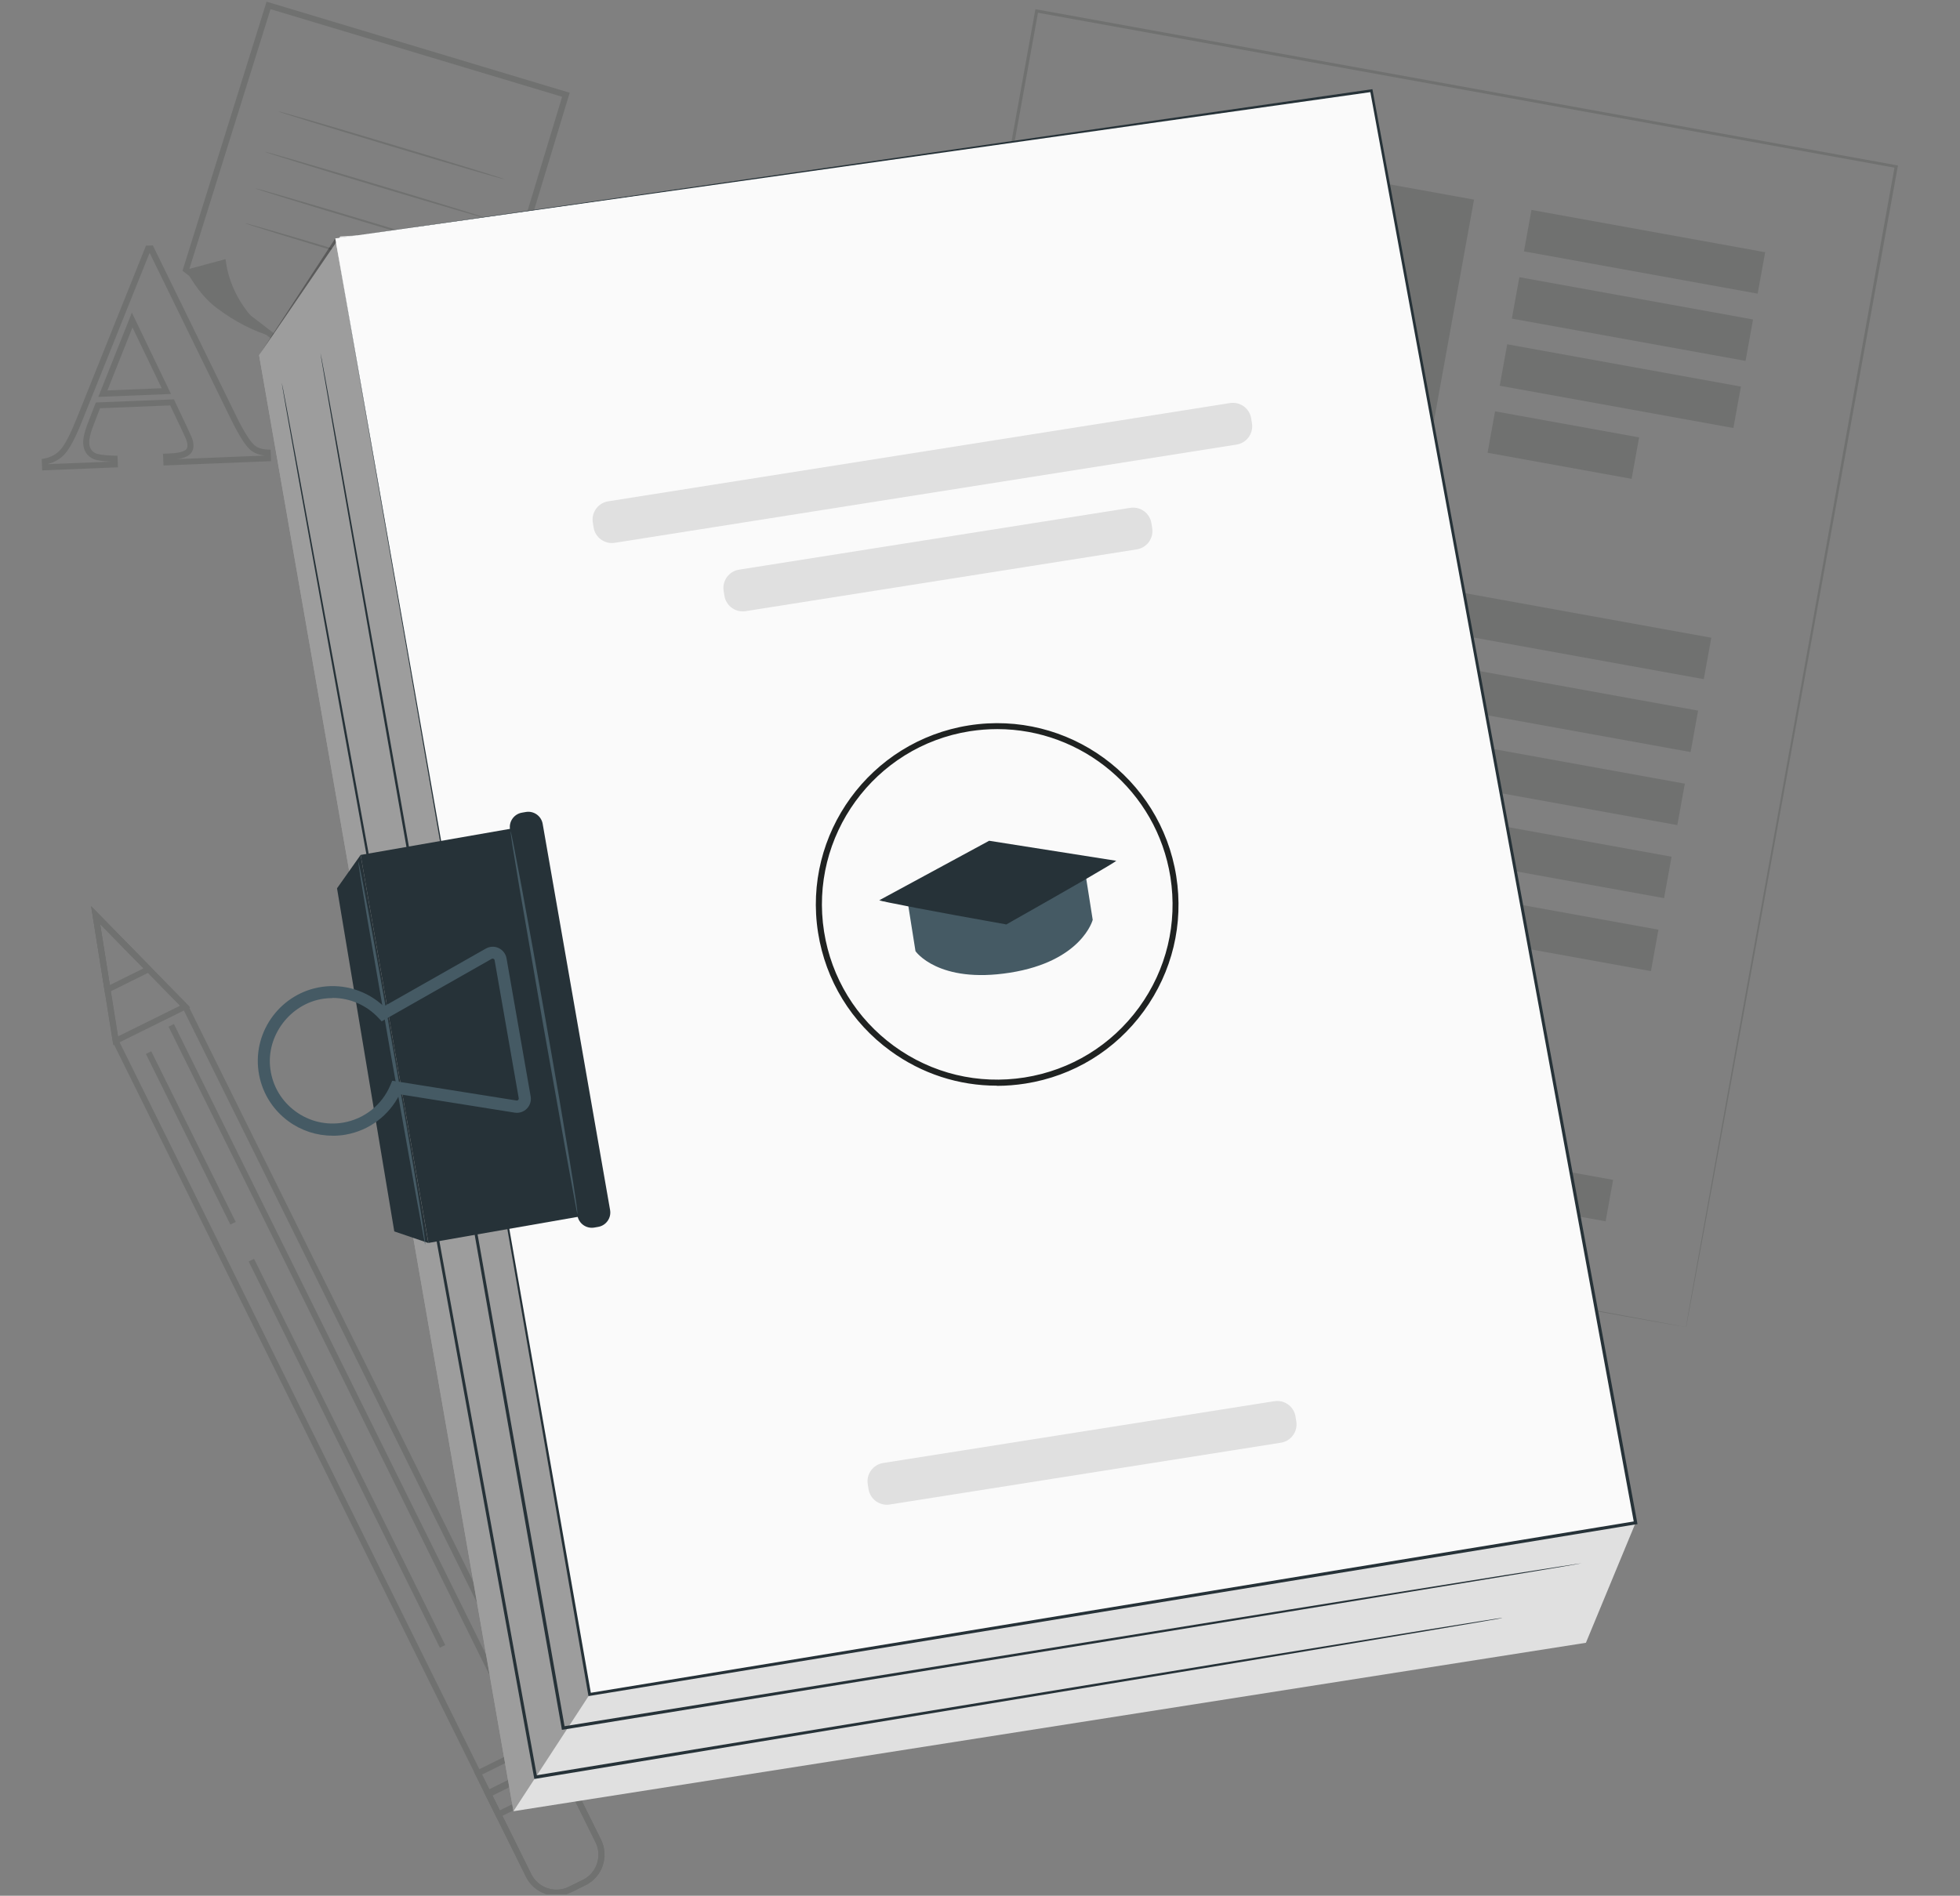 <svg width="246" height="238" viewBox="0 0 246 238" fill="none" xmlns="http://www.w3.org/2000/svg">
<rect x="0" y="0" width="246" height="238" fill="#808080" stroke="none"/>
<g clip-path="url(#clip0_18096_34633)">
<path d="M69.84 237.988C68.266 237.988 66.751 237.117 66.009 235.612L14.155 130.825V130.766L11.442 113.768L23.609 126.212L75.433 230.95C76.472 233.058 75.611 235.622 73.503 236.672L71.731 237.543C71.127 237.84 70.483 237.988 69.84 237.988ZM14.887 130.598L66.682 235.276C67.543 237.008 69.652 237.721 71.384 236.87L73.156 235.998C74.888 235.137 75.601 233.029 74.75 231.296L22.955 126.608L12.571 115.996L14.897 130.588L14.887 130.598Z" fill="#707170"/>
<path d="M14.224 131.241L11.442 113.778L23.876 126.469L14.224 131.241ZM12.561 116.005L14.808 130.112L22.599 126.261L12.561 116.015V116.005Z" fill="#707170"/>
<path d="M13.194 124.806L11.432 113.768L19.283 121.787L13.184 124.806H13.194ZM12.561 115.996L13.778 123.668L18.015 121.569L12.551 115.996H12.561Z" fill="#707170"/>
<path d="M69.84 237.988C68.266 237.988 66.752 237.117 66.009 235.612L60.743 224.97L70.167 220.308L75.434 230.95C76.473 233.058 75.612 235.622 73.503 236.672L71.731 237.543C71.127 237.84 70.484 237.988 69.84 237.988ZM61.752 225.317L66.682 235.286C67.544 237.018 69.652 237.731 71.385 236.879L73.157 236.008C74.889 235.147 75.602 233.038 74.751 231.306L69.82 221.347L61.752 225.337V225.317Z" fill="#707170"/>
<path d="M62.386 228.297L60.743 224.98L70.167 220.317L71.81 223.634L62.386 228.297ZM61.762 225.317L62.732 227.277L70.801 223.287L69.83 221.327L61.762 225.317Z" fill="#707170"/>
<path d="M61.129 225.762L59.485 222.446L68.91 217.783L70.553 221.1L61.129 225.762ZM60.505 222.782L61.475 224.743L69.543 220.753L68.573 218.793L60.505 222.782Z" fill="#707170"/>
<path d="M21.829 128.562L21.155 128.896L65.45 218.402L66.124 218.069L21.829 128.562Z" fill="#707170"/>
<path d="M31.886 158.036L31.211 158.37L55.208 206.858L55.882 206.524L31.886 158.036Z" fill="#707170"/>
<path d="M18.986 131.984L18.312 132.318L28.912 153.736L29.586 153.403L18.986 131.984Z" fill="#707170"/>
<path d="M211.602 166.612C211.602 166.612 211.641 166.375 211.721 165.91C211.8 165.444 211.919 164.761 212.077 163.86C212.394 162.059 212.869 159.396 213.493 155.931C214.74 149.001 216.552 138.864 218.858 126.044C223.481 100.404 230.035 64.003 237.806 20.871L237.954 21.079C205.523 15.218 168.816 8.576 130.089 1.567H130.079L130.316 1.398C120.466 55.747 111.329 106.096 103.904 147.1L103.775 146.912C136.434 152.862 163.371 157.772 182.16 161.187C191.565 162.91 198.92 164.256 203.93 165.177C206.434 165.642 208.355 165.989 209.652 166.236C210.948 166.474 211.622 166.612 211.622 166.612C211.622 166.612 210.968 166.504 209.681 166.276C208.384 166.048 206.474 165.702 203.979 165.266C198.97 164.365 191.614 163.049 182.23 161.376C163.411 157.99 136.414 153.129 103.706 147.249L103.548 147.219L103.577 147.061C110.992 106.057 120.09 55.707 129.92 1.349L129.96 1.151L130.158 1.19H130.168C168.905 8.209 205.603 14.862 238.034 20.742L238.212 20.772L238.182 20.95C230.332 64.112 223.699 100.553 219.036 126.202C216.7 139.003 214.849 149.12 213.582 156.04C212.948 159.485 212.463 162.138 212.126 163.93C211.958 164.821 211.839 165.494 211.75 165.949C211.661 166.405 211.622 166.622 211.622 166.622L211.602 166.612Z" fill="#707170"/>
<path d="M185.003 25.061L139.199 16.77L131.975 56.68L177.779 64.971L185.003 25.061Z" fill="#707170"/>
<path d="M221.545 31.664L192.214 26.355L191.272 31.556L220.603 36.866L221.545 31.664Z" fill="#707170"/>
<path d="M214.785 80.063L131.088 64.913L130.146 70.115L213.843 85.264L214.785 80.063Z" fill="#707170"/>
<path d="M213.13 89.214L129.433 74.064L128.492 79.266L212.189 94.416L213.13 89.214Z" fill="#707170"/>
<path d="M211.464 98.384L127.767 83.234L126.826 88.436L210.523 103.586L211.464 98.384Z" fill="#707170"/>
<path d="M209.799 107.554L126.102 92.404L125.16 97.606L208.857 112.756L209.799 107.554Z" fill="#707170"/>
<path d="M208.153 116.715L124.456 101.565L123.514 106.767L207.211 121.917L208.153 116.715Z" fill="#707170"/>
<path d="M202.461 148.125L118.764 132.975L117.822 138.177L201.52 153.327L202.461 148.125Z" fill="#707170"/>
<path d="M168.732 119.041L122.792 110.726L121.85 115.928L167.79 124.243L168.732 119.041Z" fill="#707170"/>
<path d="M220.027 40.108L190.696 34.798L189.754 40L219.085 45.309L220.027 40.108Z" fill="#707170"/>
<path d="M218.502 48.532L189.171 43.223L188.229 48.425L217.56 53.734L218.502 48.532Z" fill="#707170"/>
<path d="M205.727 54.912L187.647 51.639L186.705 56.841L204.785 60.114L205.727 54.912Z" fill="#707170"/>
<path d="M5.294 59.053L5.235 57.628L5.552 57.569C6.413 57.4 7.096 57.024 7.621 56.42C8.175 55.787 8.858 54.46 9.65 52.47L18.322 30.84L19.183 30.81L29.657 52.252C30.617 54.203 31.39 55.43 31.954 55.905C32.34 56.232 32.904 56.41 33.617 56.44H33.964L34.023 57.895L20.52 58.44L20.46 56.965L21.361 56.925C22.529 56.876 23.054 56.658 23.292 56.489C23.46 56.351 23.539 56.163 23.529 55.895C23.529 55.707 23.48 55.499 23.411 55.292C23.391 55.222 23.312 55.005 22.787 53.896L21.361 50.896L12.551 51.253L11.64 53.629C11.333 54.44 11.185 55.113 11.204 55.618C11.224 56.222 11.472 56.628 11.967 56.895C12.135 56.984 12.679 57.153 14.402 57.212H14.748L14.808 58.667L5.294 59.053ZM6.017 58.242V58.271L13.927 57.955C12.343 57.875 11.848 57.697 11.6 57.569C10.868 57.172 10.482 56.529 10.442 55.658C10.422 55.044 10.581 54.292 10.927 53.371L12.026 50.53L21.827 50.134L23.46 53.589C24.064 54.876 24.104 55.024 24.123 55.084C24.212 55.331 24.272 55.608 24.282 55.886C24.302 56.391 24.113 56.816 23.747 57.113C23.401 57.37 22.906 57.539 22.242 57.638L33.231 57.192C32.498 57.113 31.904 56.885 31.459 56.509C30.805 55.965 29.994 54.688 28.974 52.609L18.778 31.741L10.343 52.767C9.512 54.866 8.799 56.232 8.185 56.935C7.621 57.588 6.888 58.024 6.007 58.252L6.017 58.242ZM12.343 49.817L16.55 39.244L21.46 49.461L12.333 49.827L12.343 49.817ZM16.619 41.125L13.481 49.015L20.292 48.738L16.629 41.115L16.619 41.125Z" fill="#707170"/>
<path d="M59.92 49.847L34.172 42.62L22.906 33.997L22.985 33.74L33.459 0.21L71.503 11.644L59.92 49.847ZM34.568 41.977L59.406 48.916L70.553 12.149L33.954 1.151L23.777 33.73L34.568 41.986V41.977Z" fill="#707170"/>
<path d="M28.311 32.532L23.342 33.869C23.342 33.869 24.797 36.858 27.163 38.64C29.529 40.412 31.865 41.62 34.4 42.323C34.4 42.323 29.064 38.977 28.311 32.532Z" fill="#707170"/>
<path d="M63.306 22.504C63.287 22.563 56.921 20.712 49.081 18.356C41.24 16 34.904 14.05 34.924 13.98C34.944 13.921 41.309 15.772 49.15 18.128C56.99 20.485 63.326 22.435 63.306 22.504Z" fill="#707170"/>
<path d="M61.643 27.582C61.623 27.642 55.258 25.791 47.418 23.435C39.577 21.078 33.241 19.128 33.261 19.059C33.281 19 39.646 20.851 47.487 23.207C55.327 25.563 61.663 27.513 61.643 27.582Z" fill="#707170"/>
<path d="M60.445 32.176C60.425 32.235 54.06 30.384 46.22 28.028C38.379 25.672 32.043 23.722 32.063 23.652C32.083 23.593 38.448 25.444 46.289 27.8C54.129 30.156 60.465 32.107 60.445 32.166V32.176Z" fill="#707170"/>
<path d="M59.099 36.532C59.079 36.591 52.714 34.74 44.873 32.384C37.033 30.028 30.697 28.078 30.717 28.008C30.737 27.949 37.102 29.8 44.943 32.156C52.783 34.512 59.119 36.462 59.099 36.532Z" fill="#707170"/>
<path d="M32.518 44.59L64.444 227.386L199.049 206.24L205.286 191.173L168.875 22.148L42.705 29.681L32.518 44.59Z" fill="#E0E0E0"/>
<g opacity="0.3">
<path d="M64.444 227.386L74.007 212.725L42.081 29.929L32.518 44.59L64.444 227.386Z" fill="black"/>
</g>
<path d="M42.081 29.929L74.007 212.725L205.286 191.173L172.122 11.387L42.081 29.929Z" fill="#FAFAFA"/>
<path d="M42.081 29.929C43.418 29.741 93.183 22.573 172.093 11.219L172.251 11.199L172.281 11.357C181.557 61.598 193.05 123.826 205.484 191.134L205.524 191.342L205.316 191.371C204.633 191.48 203.89 191.609 203.148 191.728C156.956 199.301 113.111 206.498 74.037 212.903L73.859 212.932L73.829 212.754C55.08 104.789 42.368 31.542 42.081 29.929C42.368 31.542 55.228 104.76 74.186 212.695L73.978 212.546C113.052 206.131 156.897 198.925 203.088 191.332C203.831 191.213 204.573 191.084 205.256 190.975L205.088 191.213C192.684 123.896 181.22 61.657 171.964 11.417L172.152 11.545C93.203 22.702 43.418 29.741 42.081 29.929Z" fill="#263238"/>
<path d="M125.109 136.3C120.338 136.3 115.705 134.805 111.774 131.944C106.854 128.37 103.627 123.094 102.677 117.095C100.717 104.7 109.21 93.029 121.605 91.069C134.009 89.109 145.671 97.602 147.631 109.997C148.581 115.996 147.136 122.015 143.562 126.935C139.988 131.855 134.712 135.082 128.713 136.033C127.515 136.221 126.307 136.32 125.109 136.32V136.3ZM125.169 91.534C124.03 91.534 122.882 91.623 121.723 91.801C109.745 93.692 101.538 104.978 103.429 116.966C104.35 122.767 107.468 127.865 112.22 131.33C116.972 134.785 122.783 136.181 128.594 135.27C134.395 134.35 139.493 131.231 142.958 126.479C146.413 121.728 147.809 115.917 146.898 110.106C145.185 99.285 135.811 91.534 125.178 91.534H125.169Z" fill="#1F2221"/>
<path d="M114.903 119.411L113.883 112.976L136.197 109.452L137.147 115.481C137.147 115.481 135.791 120.688 126.763 122.114C117.734 123.539 114.903 119.411 114.903 119.411Z" fill="#455A64"/>
<path d="M110.369 113.016L126.288 115.837L140.097 108.066L124.149 105.552L110.369 113.016Z" fill="#263238"/>
<path d="M154.378 50.602L76.338 62.935C75.069 63.135 74.202 64.327 74.403 65.596L74.5 66.212C74.701 67.481 75.892 68.347 77.161 68.147L155.201 55.814C156.47 55.614 157.337 54.422 157.136 53.153L157.039 52.537C156.838 51.268 155.647 50.402 154.378 50.602Z" fill="#E0E0E0"/>
<path d="M141.856 63.757L92.759 71.516C91.49 71.716 90.624 72.907 90.824 74.177L90.922 74.793C91.122 76.062 92.314 76.928 93.583 76.727L142.679 68.969C143.948 68.768 144.815 67.577 144.614 66.308L144.517 65.692C144.316 64.423 143.125 63.556 141.856 63.757Z" fill="#E0E0E0"/>
<path d="M159.943 175.91L110.847 183.669C109.578 183.869 108.711 185.061 108.912 186.33L109.009 186.946C109.21 188.215 110.401 189.081 111.67 188.881L160.767 181.122C162.036 180.922 162.902 179.73 162.702 178.461L162.604 177.845C162.404 176.576 161.212 175.71 159.943 175.91Z" fill="#E0E0E0"/>
<path d="M198.535 196.252C198.535 196.252 198.317 196.301 197.901 196.37C197.466 196.44 196.842 196.549 196.02 196.697C194.357 196.974 191.912 197.38 188.764 197.905C182.428 198.944 173.251 200.449 161.807 202.33C138.89 206.052 106.934 211.25 70.721 217.14L70.523 217.17L70.494 216.972C69.216 209.745 67.88 202.172 66.514 194.45C59.218 153 52.615 115.481 47.843 88.307C45.477 74.724 43.557 63.736 42.23 56.133C41.577 52.342 41.072 49.391 40.725 47.382C40.557 46.392 40.428 45.63 40.339 45.105C40.26 44.59 40.221 44.323 40.221 44.323C40.221 44.323 40.28 44.58 40.379 45.095C40.478 45.62 40.617 46.372 40.805 47.362C41.171 49.372 41.696 52.312 42.389 56.103C43.745 63.706 45.705 74.685 48.13 88.257C52.942 115.422 59.584 152.931 66.92 194.381C68.276 202.092 69.612 209.676 70.89 216.902L70.662 216.744C106.884 210.913 138.85 205.765 161.778 202.073C173.231 200.241 182.418 198.776 188.754 197.766C191.912 197.271 194.357 196.885 196.03 196.628C196.852 196.499 197.485 196.41 197.911 196.341C198.337 196.281 198.555 196.252 198.555 196.252H198.535Z" fill="#263238"/>
<path d="M188.526 203.132C188.526 203.132 188.328 203.181 187.922 203.251C187.516 203.32 186.922 203.429 186.15 203.558C184.576 203.825 182.27 204.211 179.29 204.726C173.31 205.726 164.629 207.181 153.789 208.983C132.089 212.576 101.776 217.595 67.266 223.307L67.068 223.337L67.029 223.149C65.445 214.437 63.791 205.369 62.108 196.113C54.694 155.238 47.982 118.243 43.121 91.455C40.715 78.07 38.765 67.231 37.409 59.727C36.746 55.984 36.231 53.084 35.875 51.094C35.706 50.114 35.578 49.362 35.489 48.847C35.399 48.342 35.37 48.075 35.37 48.075C35.37 48.075 35.429 48.332 35.528 48.837C35.627 49.352 35.766 50.094 35.954 51.074C36.32 53.054 36.864 55.955 37.557 59.687C38.934 67.181 40.933 78.011 43.388 91.385C48.279 118.174 55.03 155.159 62.485 196.024C64.168 205.29 65.821 214.348 67.405 223.06L67.177 222.901C101.697 217.239 132.019 212.269 153.719 208.715C164.559 206.953 173.251 205.547 179.24 204.577C182.22 204.102 184.537 203.736 186.111 203.478C186.883 203.36 187.477 203.271 187.893 203.201C188.289 203.142 188.496 203.122 188.496 203.122L188.526 203.132Z" fill="#263238"/>
<path d="M45.26 107.334L42.3 111.521L49.487 154.594L53.764 156.05L45.26 107.334Z" fill="#263238"/>
<path d="M65.761 103.75L45.262 107.331L53.773 156.042L74.271 152.46L65.761 103.75Z" fill="#263238"/>
<path d="M65.992 101.94L65.504 102.025C64.508 102.199 63.841 103.147 64.015 104.144L72.476 152.622C72.65 153.618 73.598 154.285 74.595 154.111L75.082 154.026C76.079 153.852 76.746 152.903 76.572 151.907L68.111 103.429C67.937 102.433 66.988 101.766 65.992 101.94Z" fill="#263238"/>
<path d="M41.715 142.576C39.745 142.576 37.825 141.952 36.201 140.765C34.122 139.24 32.786 136.993 32.439 134.439C31.756 129.37 35.32 124.638 40.389 123.896C43.23 123.48 46.101 124.391 48.18 126.351L60.98 119.084C61.475 118.807 62.079 118.778 62.593 119.025C63.108 119.273 63.475 119.748 63.574 120.312L66.603 137.646C66.702 138.201 66.524 138.775 66.128 139.181C65.732 139.587 65.157 139.775 64.603 139.685L50.16 137.379C48.833 140.052 46.328 141.933 43.379 142.447C42.834 142.546 42.28 142.586 41.735 142.586L41.715 142.576ZM41.735 125.301C41.359 125.301 40.973 125.331 40.597 125.381C36.419 125.994 33.36 130.043 33.934 134.221C34.221 136.369 35.35 138.25 37.092 139.527C38.834 140.804 40.973 141.299 43.101 140.933C45.745 140.468 47.952 138.715 49.001 136.221L49.229 135.676L64.831 138.161C64.94 138.181 65.009 138.121 65.039 138.092C65.068 138.062 65.118 137.983 65.108 137.884L62.079 120.55C62.059 120.441 61.99 120.391 61.94 120.371C61.901 120.352 61.812 120.332 61.722 120.371L47.903 128.222L47.497 127.786C45.992 126.182 43.903 125.282 41.745 125.282L41.735 125.301Z" fill="#455A64"/>
<path d="M72.463 152.406C72.463 152.406 72.414 152.238 72.354 151.921C72.285 151.565 72.196 151.1 72.097 150.526C71.869 149.258 71.543 147.516 71.156 145.388C70.374 140.992 69.305 135.013 68.127 128.41C66.979 121.797 65.939 115.808 65.187 111.412C64.831 109.274 64.543 107.522 64.336 106.255C64.246 105.68 64.177 105.215 64.128 104.849C64.088 104.522 64.068 104.354 64.078 104.354C64.088 104.354 64.138 104.512 64.207 104.839C64.276 105.195 64.375 105.661 64.494 106.235C64.732 107.502 65.068 109.244 65.474 111.373C66.276 115.709 67.365 121.718 68.533 128.35C69.701 134.983 70.731 140.992 71.444 145.358C71.8 147.536 72.077 149.298 72.255 150.526C72.344 151.139 72.414 151.615 72.443 151.941C72.473 152.268 72.483 152.436 72.473 152.436L72.463 152.406Z" fill="#455A64"/>
<path d="M53.357 156.208C53.357 156.208 53.308 156.04 53.248 155.723C53.179 155.366 53.09 154.901 52.991 154.327C52.763 153.06 52.436 151.318 52.05 149.189C51.268 144.794 50.199 138.814 49.021 132.211C47.873 125.598 46.833 119.609 46.081 115.214C45.724 113.075 45.437 111.323 45.23 110.056C45.14 109.482 45.071 109.017 45.022 108.65C44.982 108.324 44.962 108.155 44.972 108.155C44.982 108.155 45.032 108.314 45.101 108.64C45.17 108.997 45.269 109.462 45.388 110.036C45.626 111.303 45.962 113.046 46.368 115.174C47.17 119.51 48.259 125.519 49.427 132.152C50.595 138.785 51.625 144.794 52.337 149.159C52.694 151.337 52.971 153.099 53.149 154.327C53.238 154.941 53.308 155.416 53.337 155.743C53.367 156.069 53.377 156.238 53.367 156.238L53.357 156.208Z" fill="#455A64"/>
<path d="M140.098 108.066C140.098 108.066 139.741 108.334 139.048 108.739C138.296 109.185 137.316 109.759 136.118 110.462C133.633 111.897 130.198 113.857 126.377 116.016L126.317 116.055H126.248C126.248 116.055 126.149 116.026 126.09 116.016C121.734 115.243 117.804 114.521 114.953 113.976C113.587 113.709 112.448 113.481 111.587 113.313C110.795 113.145 110.359 113.046 110.359 113.016C110.359 112.986 110.815 113.036 111.617 113.155C112.488 113.293 113.626 113.471 115.002 113.689C117.863 114.164 121.803 114.838 126.159 115.61C126.209 115.61 126.268 115.63 126.317 115.639L126.179 115.659C130 113.511 133.465 111.59 135.979 110.214C137.197 109.561 138.197 109.017 138.969 108.611C139.682 108.235 140.078 108.046 140.088 108.066H140.098Z" fill="#263238"/>
</g>
<defs>
<clipPath id="clip0_18096_34633">
<rect width="245.51" height="237.59" fill="white" transform="translate(0.444 0.21)"/>
</clipPath>
</defs>
</svg>
